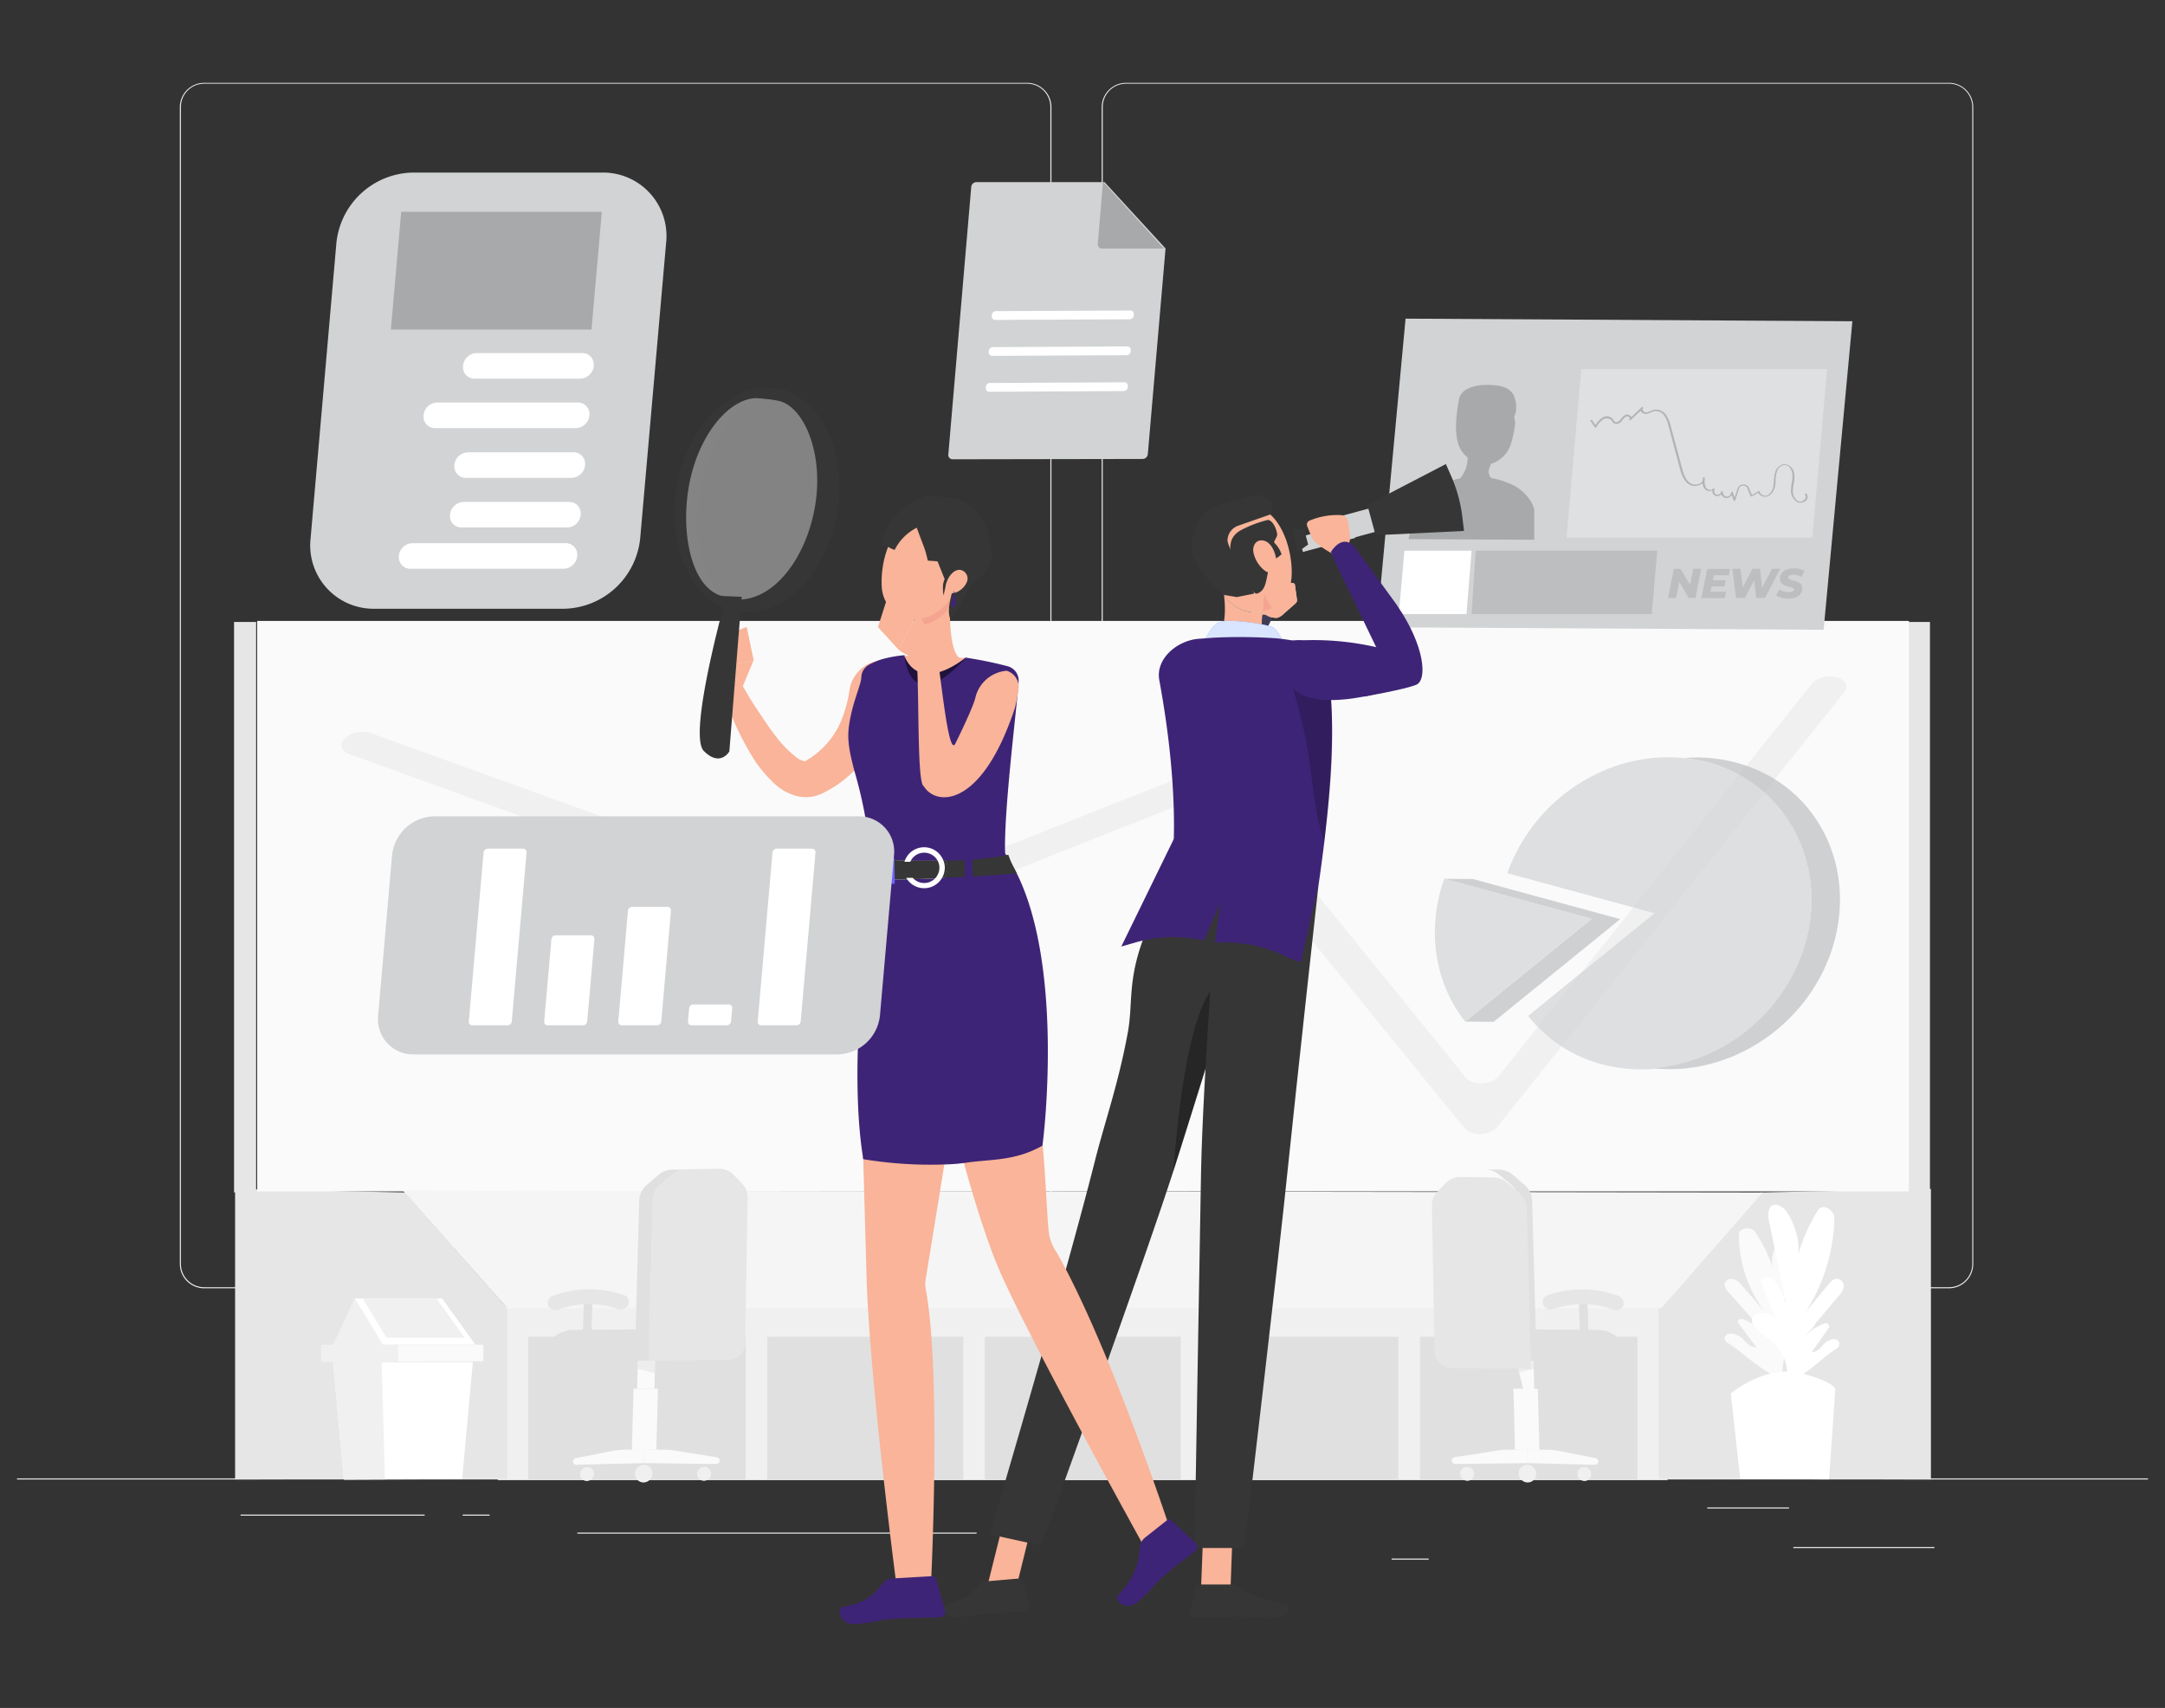 <svg id="bed6fe65-6c21-42ba-9a5e-ba147922be92" data-name="Layer 1" xmlns="http://www.w3.org/2000/svg" width="865.76" height="682.89" viewBox="0 0 865.76 682.89"><rect x="0" y="0" width="865.76" height="682.89" fill="#333333" stroke="none"/><g id="a3767171-d07a-4bd6-9320-15ac4f02058a" data-name="freepik--background-complete--inject-6"><rect x="717.13" y="618.53" width="56.45" height="0.43" fill="#ebebeb"/><rect x="556.5" y="623.17" width="14.81" height="0.43" fill="#ebebeb"/><rect x="682.72" y="602.72" width="32.71" height="0.43" fill="#ebebeb"/><rect x="96.21" y="605.58" width="73.61" height="0.43" fill="#ebebeb"/><rect x="185.01" y="605.58" width="10.79" height="0.43" fill="#ebebeb"/><rect x="230.87" y="612.77" width="159.66" height="0.43" fill="#ebebeb"/><path d="M410.73,515.1H81.64a9.73,9.73,0,0,1-9.72-9.73V42.77a9.74,9.74,0,0,1,9.72-9.65H410.73a9.73,9.73,0,0,1,9.73,9.73h0V505.37A9.73,9.73,0,0,1,410.73,515.1ZM81.64,33.46a9.31,9.31,0,0,0-9.29,9.31v462.6a9.31,9.31,0,0,0,9.29,9.3H410.73a9.32,9.32,0,0,0,9.3-9.3V42.77a9.32,9.32,0,0,0-9.3-9.31Z" fill="#ebebeb"/><path d="M779.39,515.1H450.28a9.75,9.75,0,0,1-9.73-9.73V42.77a9.76,9.76,0,0,1,9.73-9.65H779.39a9.73,9.73,0,0,1,9.69,9.65v462.6A9.73,9.73,0,0,1,779.39,515.1ZM450.28,33.46a9.32,9.32,0,0,0-9.3,9.31v462.6a9.32,9.32,0,0,0,9.3,9.3H779.39a9.32,9.32,0,0,0,9.3-9.3V42.77a9.32,9.32,0,0,0-9.3-9.31Z" fill="#ebebeb"/><rect x="6.8" y="591.11" width="852.16" height="0.43" fill="#ebebeb"/><rect x="199.08" y="522.55" width="467.77" height="69.25" fill="#f0f0f0"/><rect x="93.6" y="248.68" width="8.83" height="228.09" fill="#e6e6e6"/><rect x="762.94" y="248.68" width="8.83" height="228.09" fill="#e6e6e6"/><polygon points="202.87 591.26 202.87 523.09 161.95 476.77 94.01 475.4 94.01 591.55 202.87 591.26" fill="#e6e6e6"/><polygon points="663.3 591.26 663.3 523.09 704.21 476.77 772.16 475.4 772.16 591.55 663.3 591.26" fill="#e6e6e6"/><path d="M691,537c-1.21-.71-1.7-1.91-1-2.89,1.34-1.81,5.11-.57,6.68,1s3,3.63,5.71,3.59l-7.28-9.7c-.72-1,.85-2,2.18-1.44a26.16,26.16,0,0,1,8.32,5.36l-14.28-16.15a5.7,5.7,0,0,1-1.71-3,2.48,2.48,0,0,1,2.44-2.42,5,5,0,0,1,4.09,2.13l9.22,10.62a51.67,51.67,0,0,1-10-30.68c0-2.43,4.83-3.17,6.34-1a54.36,54.36,0,0,1,8,17.3,12.38,12.38,0,0,1,2.87-14.23,4.28,4.28,0,0,1,3-1.25c3.27,0,3.58,2.87,3.08,4.88q-2.91,12-5.84,24a19.4,19.4,0,0,1,4.48-7.84c1.45-1.59,5-.6,4.42,1.24A65.49,65.49,0,0,1,713.5,533c.87-2.46,1.89-5.12,5.3-6.38,2.28-.87,5.32-.49,6.54,1.11,1.84,2.4-2.11,4.91-5,6.82-7,4.57-7.94,10.55-7.44,16.79C705.11,549.13,696.78,540.53,691,537Z" fill="#fafafa"/><path d="M734.27,539.3a2.17,2.17,0,0,0,1.06-2.81c-1-1.91-4.3-.89-5.71.66s-2.79,3.53-5.11,3.41l6.81-9.64c.7-1-.63-2.24-1.85-1.71a22.64,22.64,0,0,0-7.83,5.11l13.86-16.46a6.52,6.52,0,0,0,1.79-3.19,3.08,3.08,0,0,0-2-3.27c-1.71-.49-3,.77-3.92,1.91l-9.26,11.23a72.6,72.6,0,0,0,11.44-37.31c.15-3.51-4.79-6.2-6.53-3.41a71.69,71.69,0,0,0-9.1,22.31c2.45-5.88,1.4-13.82-3.19-21.23a6.78,6.78,0,0,0-3.66-3c-4.06-1.19-4.31,3.31-3.62,6.63,2.59,12.44,5,23.77,7.13,34.09a31,31,0,0,0-5-10.59c-1.71-2.4-5.81-1.7-5,.84a97.43,97.43,0,0,0,9.3,20.89c-.9-2.83-2-6-5.64-7.89-2.54-1.33-5.91-1.24-7.23.6-1.94,2.74,2.66,6.1,5.88,8.52,7.28,5.44,8.17,11.64,7.72,17.77C721.68,550.53,729.19,542.4,734.27,539.3Z" fill="#fff"/><path d="M695.89,591.25l-3.76-34.09s13.8-11.93,28.75-7.94,13,7,13,7l-2.48,35.33Z" fill="#fff"/><polygon points="190.14 537.7 176.79 519.17 141.82 519.17 153.08 537.7 190.14 537.7" fill="#fff"/><polygon points="185.82 534.82 174.56 519.17 145.01 519.17 154.52 534.82 185.82 534.82" fill="#f0f0f0"/><polygon points="141.82 519.17 153.08 537.7 190.14 537.7 190.14 544.17 128.41 544.58 128.41 537.7 133.18 537.7 141.82 519.17" fill="#f0f0f0"/><polygon points="193.29 537.7 159.27 537.7 159.27 544.38 193.29 544.24 193.29 537.7" fill="#fafafa"/><polygon points="189.1 544.63 184.8 591.43 137.51 591.61 133.19 544.63 189.1 544.63" fill="#fff"/><polygon points="152.61 544.24 153.94 591.54 137.51 591.61 133.19 544.63 152.61 544.24" fill="#f0f0f0"/><rect x="102.84" y="248.27" width="660.51" height="228.09" fill="#fafafa"/><path d="M734.87,270.92c-3.6-1.16-8.3-.1-10.23,2.34L599.22,430.33c-2.74,3.4-10.39,3.8-13,.59L488,309.92c-1.81-2.22-6.41-2.88-10.06-1.44L344.82,361.15a11.07,11.07,0,0,1-7.55.2l-188.92-68.2c-3.51-1.28-8.29-.31-10.37,2.08l-.44.49c-1.87,2.16-.89,4.7,2.28,5.85l196.56,71a11.07,11.07,0,0,0,7.55-.2l127.74-50.55c3.65-1.43,8.25-.79,10.06,1.45l104,127.92c2.61,3.21,10.23,2.86,13-.6L737.56,276.68C739.3,274.5,738.12,272,734.87,270.92Z" fill="#f0f0f0"/><polygon points="202.87 523.16 664.33 523.09 704.92 476.77 161.08 476 202.87 523.16" fill="#f5f5f5"/><rect x="211.22" y="534.49" width="86.99" height="57.32" fill="#e0e0e0"/><rect x="306.83" y="534.49" width="78.36" height="57.32" fill="#e0e0e0"/><rect x="393.82" y="534.49" width="78.36" height="57.32" fill="#e0e0e0"/><rect x="480.81" y="534.49" width="78.36" height="57.32" fill="#e0e0e0"/><rect x="567.8" y="534.49" width="86.99" height="57.32" fill="#e0e0e0"/><path d="M630.79,589.37a2.87,2.87,0,0,0,2.84,2.78,2.66,2.66,0,0,0,2.66-2.65v-.13a2.86,2.86,0,0,0-2.83-2.78,2.68,2.68,0,0,0-2.67,2.68Z" fill="#f0f0f0"/><path d="M589.51,589.29a2.72,2.72,0,0,1-2.64,2.78h-.09a2.88,2.88,0,0,1-2.84-2.8,2.69,2.69,0,0,1,2.6-2.78h.12A2.87,2.87,0,0,1,589.51,589.29Z" fill="#f0f0f0"/><path d="M614.32,589.2a3.41,3.41,0,0,1-3.28,3.53h-.13a3.65,3.65,0,0,1-3.61-3.53,3.41,3.41,0,0,1,3.29-3.52h.12a3.64,3.64,0,0,1,3.58,3.53Z" fill="#f0f0f0"/><path d="M610.86,585l-.13-5.37h7.92a26.73,26.73,0,0,1,4.64.46L638.05,583a1.38,1.38,0,0,1,1.11,1.56,1.3,1.3,0,0,1-1.32,1.09Z" fill="#fafafa"/><path d="M610.86,585l-.13-5.37H602.8a24.86,24.86,0,0,0-4.63.43l-16.57,2.61a1.32,1.32,0,0,0-1,1.56v0a1.42,1.42,0,0,0,1.4,1.11Z" fill="#fafafa"/><polygon points="614.94 555.29 605.21 555.22 605.82 579.62 615.62 579.66 614.94 555.29" fill="#fafafa"/><polygon points="613.23 544 606.3 543.97 609.88 558.51 613.54 555.27 613.23 544" fill="#fafafa"/><polygon points="613.32 547.31 606.43 549 606.3 543.97 613.23 544 613.32 547.31" fill="#e0e0e0" opacity="0.5" style="isolation:isolate"/><polygon points="634.79 518.99 631.32 518.95 631.78 533.74 635.27 533.78 634.79 518.99" fill="#e0e0e0"/><path d="M577,543.75h-.9A4.51,4.51,0,0,0,577,543.75Z" fill="#407bff"/><path d="M650,539.79a4.25,4.25,0,0,1-4.06,4.45h-.26L614.51,544h-5.59l-.34-12.53-1.36-51.55a8.62,8.62,0,0,0-3.05-6.27l-4.69-4a9,9,0,0,0-5.49-2.11l5.39.09a8.74,8.74,0,0,1,5.6,2.13l4.71,4a8.75,8.75,0,0,1,3,6.28l1.43,51.51,24.87.2a11.52,11.52,0,0,1,2.19.21,12.32,12.32,0,0,1,8,5.59A4.34,4.34,0,0,1,650,539.79Z" fill="#e0e0e0"/><path d="M612.21,547.26l-1.7-64.07a8.64,8.64,0,0,0-3.06-6.28l-4.68-4a8.88,8.88,0,0,0-5.63-2.13l-12.93-.21a8.32,8.32,0,0,0-6.14,2.51l-3.25,3.41a7.92,7.92,0,0,0-2.22,5.65l1.06,58.31a6.82,6.82,0,0,0,6.7,6.58Z" fill="#e6e6e6"/><path d="M621.35,523.36a36.1,36.1,0,0,1,23.69.23,3.25,3.25,0,0,0,4.1-1.55h0A3.26,3.26,0,0,0,647,518l-.16,0a42.17,42.17,0,0,0-27.64-.27,3,3,0,0,0-2.19,3.69c0,.13.08.25.13.38h0A3.51,3.51,0,0,0,621.35,523.36Z" fill="#e6e6e6"/><path d="M237.5,589.37a2.87,2.87,0,0,1-2.85,2.78A2.66,2.66,0,0,1,232,589.5v-.13a2.9,2.9,0,0,1,2.85-2.78,2.66,2.66,0,0,1,2.66,2.66Z" fill="#f0f0f0"/><path d="M278.79,589.29a2.69,2.69,0,0,0,2.61,2.77h.1a2.87,2.87,0,0,0,2.85-2.8,2.67,2.67,0,0,0-2.57-2.78h-.16a2.85,2.85,0,0,0-2.83,2.8Z" fill="#f0f0f0"/><path d="M253.93,589.2a3.41,3.41,0,0,0,3.29,3.53h.12a3.64,3.64,0,0,0,3.59-3.53,3.39,3.39,0,0,0-3.28-3.52h-.13A3.65,3.65,0,0,0,253.93,589.2Z" fill="#f0f0f0"/><path d="M257.42,585l.16-5.37h-7.91a26.5,26.5,0,0,0-4.62.46L230.29,583a1.38,1.38,0,0,0-1.11,1.56,1.27,1.27,0,0,0,1.31,1.09Z" fill="#fafafa"/><path d="M257.42,585l.16-5.37h7.92a24.67,24.67,0,0,1,4.62.43l16.58,2.61a1.33,1.33,0,0,1,1.05,1.56v0a1.42,1.42,0,0,1-1.4,1.11Z" fill="#fafafa"/><polygon points="253.35 555.29 263.1 555.22 262.47 579.62 252.67 579.66 253.35 555.29" fill="#fafafa"/><polygon points="255.07 544 261.99 543.97 261.7 555.22 254.76 555.27 255.07 544" fill="#fafafa"/><polygon points="254.97 547.31 261.87 549 261.99 543.97 255.07 544 254.97 547.31" fill="#e0e0e0" opacity="0.5" style="isolation:isolate"/><polygon points="233.49 518.99 236.99 518.95 236.51 533.74 233.02 533.78 233.49 518.99" fill="#e0e0e0"/><path d="M291.27,543.75h.9A4.51,4.51,0,0,1,291.27,543.75Z" fill="#407bff"/><path d="M218.29,539.79a4.3,4.3,0,0,0,4.14,4.45h.21l31.15-.22h5.58l.34-12.53,1.38-51.55a8.48,8.48,0,0,1,3.05-6.27l4.68-4a9.09,9.09,0,0,1,5.49-2.11l-5.4.09a8.84,8.84,0,0,0-5.61,2.13l-4.68,4a8.61,8.61,0,0,0-3,6.25l-1.43,51.5-24.86.21a11.92,11.92,0,0,0-10.25,5.79A4.55,4.55,0,0,0,218.29,539.79Z" fill="#e0e0e0"/><path d="M259.38,544l1.71-64.09a8.48,8.48,0,0,1,3.05-6.27l4.67-4a8.93,8.93,0,0,1,5.62-2.13l12.95-.21a8.23,8.23,0,0,1,6.12,2.53l3.28,3.4a8,8,0,0,1,2.19,5.66l-1,58.32a6.82,6.82,0,0,1-6.71,6.57Z" fill="#e6e6e6"/><path d="M247,523.36a36.16,36.16,0,0,0-23.71.23,3.25,3.25,0,0,1-4.09-1.55h0a3.26,3.26,0,0,1,2.16-4.07l.14,0a42.2,42.2,0,0,1,27.65-.27,3,3,0,0,1,2.21,3.62,4,4,0,0,1-.15.45h0A3.52,3.52,0,0,1,247,523.36Z" fill="#e6e6e6"/></g><g id="aac05714-a8b1-4565-8625-5847c7704e9e" data-name="freepik--monitor-screen--inject-6"><g id="a90ab29c-395f-42bd-bbc0-2bb084fb296b" data-name="freepik--PC--inject-6"><polygon points="729.25 251.8 550.55 250.78 562.07 127.4 740.75 128.44 729.25 251.8" fill="#d1d3d4"/></g></g><g opacity="0.2"><path d="M603.31,193.2a32.94,32.94,0,0,0-4.36-1.49,23.52,23.52,0,0,0-2.62-.57,3.85,3.85,0,0,1-1-3.17,13.9,13.9,0,0,1,.87-2.33l-.17-.12a12,12,0,0,0,8-7.53,43.12,43.12,0,0,0,1.87-8.9c0-.44-.4-2-.34-2.42s.53-1.48.58-1.86a12.36,12.36,0,0,0-.88-6.95c-1.57-2.54-4-3.72-9.24-3.94-6.58-.31-11.78,1.7-12.53,5.57-3.73,19.09,2,21.89,3.41,23.51a13,13,0,0,1-3,8.3,22.48,22.48,0,0,0-6.7,2.31c-1.46.79-7.39,3.82-8.28,5.22-3.15,5.11-5.66,16.74-5.66,16.74l50.26.25V203.69a14.08,14.08,0,0,0-1.11-2.8A17.66,17.66,0,0,0,603.31,193.2Z"/></g><polygon points="586.44 245.54 559.38 245.54 561.59 220.17 588.47 220.17 586.44 245.54" fill="#fff"/><polygon points="590.09 220.17 662.73 220.17 660.51 245.54 588.47 245.54 590.09 220.17" opacity="0.1" style="isolation:isolate"/><polygon points="724.75 214.94 626.44 214.94 632.34 147.58 730.64 147.58 724.75 214.94" fill="#fff" opacity="0.3" style="isolation:isolate"/><g opacity="0.2"><path d="M719.75,201a2.65,2.65,0,0,1-.92-.19,5.27,5.27,0,0,1-2.62-5.32,21.89,21.89,0,0,1,.29-2.42,13.91,13.91,0,0,0,.27-3.41c-.14-1.79-1.35-3.73-3.07-3.76a3.59,3.59,0,0,0-3.17,2.78,12.48,12.48,0,0,0-.48,3.22,7.68,7.68,0,0,1-.13,1.7,6.1,6.1,0,0,1-2.4,4.55,3.45,3.45,0,0,1-3.11.14,2.48,2.48,0,0,1-1.27-1.3l-2.54,1.52a.37.37,0,0,1-.29,0,.31.31,0,0,1-.24-.19,26.39,26.39,0,0,1-1.26-3,1.72,1.72,0,0,0-1.71-1.16h0a1.71,1.71,0,0,0-1.7,1.23L693.91,200a.35.35,0,0,1-.34.25h0a.37.37,0,0,1-.35-.25l-.72-2.05a2.26,2.26,0,0,1-.44.53,2.45,2.45,0,0,1-1.71.63,2.34,2.34,0,0,1-1.7-.85,2.65,2.65,0,0,1-.38-.6,3.17,3.17,0,0,1-.49.4,2.12,2.12,0,0,1-1.7.23A2.15,2.15,0,0,1,684.8,197a.59.59,0,0,0-.32-.78.6.6,0,0,0-.71.18,3,3,0,0,1-2.35-1.28,4.75,4.75,0,0,1-.65-2,3.89,3.89,0,0,1-.71.56,4.59,4.59,0,0,1-4.64,0c-2.18-1.4-3-4.07-3.75-6.68l-4.33-16.31a13,13,0,0,0-1.78-4.46,4.28,4.28,0,0,0-3.91-1.88,6.85,6.85,0,0,0-1.43.53,6.11,6.11,0,0,1-2,.6,2.27,2.27,0,0,1-2.11-1.13v-.17l-4,3.77a.39.39,0,0,1-.5,0,.42.42,0,0,1,0-.5.39.39,0,0,0,0-.53,1.16,1.16,0,0,0-1.21-.4,3.59,3.59,0,0,0-1.49,1.32c-.18.21-.33.41-.5.6a2.41,2.41,0,0,1-3.12.75,2.61,2.61,0,0,1-.61-.75,3.75,3.75,0,0,0-.24-.36,2.65,2.65,0,0,0-3.41-.32,8.56,8.56,0,0,0-2.66,3.07.33.33,0,0,1-.29.17.42.42,0,0,1-.32-.16l-1.6-2.26a.38.38,0,1,1,.5-.56.38.38,0,0,1,.09.13l1.3,1.81a8.11,8.11,0,0,1,2.61-2.85,3.11,3.11,0,0,1,4.37.55,2,2,0,0,1,.26.39,2.14,2.14,0,0,0,.43.56c.63.48,1.62-.08,2.13-.66.15-.17.3-.36.46-.57a4.29,4.29,0,0,1,1.84-1.56,1.9,1.9,0,0,1,2,.66,1.75,1.75,0,0,1,.18.29l4.16-3.94a.36.36,0,0,1,.51,0h0a.37.37,0,0,1,0,.52.55.55,0,0,0-.1.66,1.72,1.72,0,0,0,1.43.89,5.12,5.12,0,0,0,1.71-.55,7.07,7.07,0,0,1,1.6-.56,4.91,4.91,0,0,1,4.64,2.16,13.62,13.62,0,0,1,1.9,4.71L672.59,187c.69,2.57,1.47,5,3.41,6.23a3.83,3.83,0,0,0,3.87,0,2.34,2.34,0,0,0,1.09-1.34v-.75a.38.38,0,0,1,.36-.34h0a.38.38,0,0,1,.37.34,2.43,2.43,0,0,1,0,.85,5,5,0,0,0,.55,3,2.18,2.18,0,0,0,1.7.93h0a1.17,1.17,0,0,0,1-.49.38.38,0,0,1,.5-.1.36.36,0,0,1,.14.48h0a1.46,1.46,0,0,0,0,1.16,1.4,1.4,0,0,0,2.66-.31.38.38,0,0,1,.41-.3.35.35,0,0,1,.31.4h0a1.72,1.72,0,0,0,1.53,1.8,1.71,1.71,0,0,0,1.76-1.58.37.37,0,0,1,.31-.36.36.36,0,0,1,.4.24l.72,2.06,1.14-3.53a2.52,2.52,0,0,1,2.39-1.7h0a2.42,2.42,0,0,1,2.33,1.7c.33.87.68,1.71,1.08,2.58l2.6-1.57a.36.36,0,0,1,.35,0,.35.35,0,0,1,.2.29,1.67,1.67,0,0,0,1,1.22,2.52,2.52,0,0,0,2.4-.08,5.37,5.37,0,0,0,2.06-4c0-.53.1-1.06.14-1.59a14.06,14.06,0,0,1,.51-3.41,4.38,4.38,0,0,1,3.9-3.29,4.51,4.51,0,0,1,3.77,4.47,14.23,14.23,0,0,1-.28,3.51,18.6,18.6,0,0,0-.28,2.35,4.57,4.57,0,0,0,2.16,4.6,2.31,2.31,0,0,0,2.52-.83,1.36,1.36,0,0,0,.19-1.71.37.37,0,0,1,0-.52.37.37,0,0,1,.53,0,.64.64,0,0,1,.1.13,2,2,0,0,1-.21,2.54A3.28,3.28,0,0,1,719.75,201Z"/></g><g opacity="0.1"><path d="M680.3,227.41,678,239.07h-2.71l-3.76-6.36-1.28,6.39H667l2.31-11.66H672l3.85,6.38,1.26-6.38Z"/><path d="M685.38,230l-.4,2h5.12l-.48,2.46h-5.2l-.41,2.13h6.22l-.52,2.55h-9.34l2.33-11.66h9.12l-.53,2.56Z"/><path d="M711.93,227.41l-6.1,11.66H702.3l-.85-7-3.72,7h-3.54l-1.43-11.66H696l.89,7.45,3.93-7.45h3l.82,7.55,4-7.55Z"/><path d="M710.26,238.08l1.31-2.45a7.37,7.37,0,0,0,3.87,1.14c1.26,0,2-.39,2-1,0-1.56-5.65-.71-5.65-4.36,0-2.52,2.14-4.17,5.59-4.17a8.26,8.26,0,0,1,4.21,1l-1.21,2.46a5.83,5.83,0,0,0-3.19-.89c-1.36,0-2.1.49-2.1,1.12,0,1.61,5.66.69,5.66,4.28,0,2.51-2.2,4.14-5.61,4.14A9.14,9.14,0,0,1,710.26,238.08Z"/></g><path d="M466.09,99.35,459,181.58a2.13,2.13,0,0,1-2.08,1.93l-76,.13a1.72,1.72,0,0,1-1.7-1.91l9.17-107a2.13,2.13,0,0,1,2.08-1.92h51.23Z" fill="#d1d3d4"/><path d="M452,124.15l-53.68.25a1.72,1.72,0,0,0-1.71,1.52v.49a1.38,1.38,0,0,0,1.22,1.5H398l53.69-.25a1.7,1.7,0,0,0,1.7-1.52v-.49a1.37,1.37,0,0,0-1.22-1.5A1.08,1.08,0,0,0,452,124.15Z" fill="#fff"/><path d="M450.81,138.51l-53.72.28a1.69,1.69,0,0,0-1.7,1.51v.5a1.34,1.34,0,0,0,1.18,1.49h.2l53.68-.26a1.7,1.7,0,0,0,1.71-1.52V140a1.38,1.38,0,0,0-1.2-1.51Z" fill="#fff"/><path d="M449.62,152.86l-53.69.26a1.69,1.69,0,0,0-1.7,1.52v.49a1.36,1.36,0,0,0,1.2,1.51h.18l53.68-.28a1.7,1.7,0,0,0,1.71-1.51v-.5a1.37,1.37,0,0,0-1.22-1.49Z" fill="#fff"/><path d="M441.07,72.69,439,97.51a1.69,1.69,0,0,0,1.48,1.89l.22,0h24.73Z" opacity="0.2"/><path d="M225.55,243.4h-75.7a25.34,25.34,0,0,1-25.8-24.88,24.86,24.86,0,0,1,.15-3.23L134.52,97.13A31.31,31.31,0,0,1,165.1,69h75.71a25.34,25.34,0,0,1,25.71,25,23.65,23.65,0,0,1-.15,3.15L256,215.29A31.29,31.29,0,0,1,225.55,243.4Z" fill="#d1d3d4"/><path d="M225.31,227.41H164.13a4.55,4.55,0,0,1-4.64-4.46,4.63,4.63,0,0,1,0-.65h0a5.62,5.62,0,0,1,5.48-5.12H226.2a4.57,4.57,0,0,1,4.64,4.47,4.73,4.73,0,0,1,0,.65h0A5.62,5.62,0,0,1,225.31,227.41Z" fill="#fff"/><path d="M232,151.4H189.8a4.54,4.54,0,0,1-4.64-4.43,3.83,3.83,0,0,1,0-.68h0a5.62,5.62,0,0,1,5.49-5.12h42.17a4.55,4.55,0,0,1,4.63,4.47,4.79,4.79,0,0,1,0,.65h0A5.63,5.63,0,0,1,232,151.4Z" fill="#fff"/><path d="M230.22,171.17H174a4.54,4.54,0,0,1-4.64-4.43,5.07,5.07,0,0,1,0-.68h0a5.61,5.61,0,0,1,5.47-5.12h56.24a4.56,4.56,0,0,1,4.64,4.47,4.82,4.82,0,0,1,0,.65h0A5.61,5.61,0,0,1,230.22,171.17Z" fill="#fff"/><path d="M228.48,191.07H186.32a4.55,4.55,0,0,1-4.64-4.46,4.73,4.73,0,0,1,0-.65h0a5.6,5.6,0,0,1,5.48-5.11h42.17a4.55,4.55,0,0,1,4.64,4.46,4.63,4.63,0,0,1,0,.65h0A5.6,5.6,0,0,1,228.48,191.07Z" fill="#fff"/><path d="M226.75,210.91H184.58a4.55,4.55,0,0,1-4.64-4.46,4.73,4.73,0,0,1,0-.65h0a5.62,5.62,0,0,1,5.49-5.11h42.16a4.53,4.53,0,0,1,4.64,4.42,5.32,5.32,0,0,1,0,.69h0A5.6,5.6,0,0,1,226.75,210.91Z" fill="#fff"/><polygon points="236.54 131.76 156.31 131.76 160.43 84.69 240.67 84.69 236.54 131.76" opacity="0.2"/><rect x="517.7" y="210.06" width="21.59" height="6.08" transform="matrix(0.97, -0.26, 0.26, 0.97, -37.34, 145.63)" fill="#d1d3d4"/><polygon points="521.56 211.83 516.55 211.39 519.05 220.68 523.11 217.71 521.56 211.83" fill="#363636"/><rect x="530.46" y="203.69" width="32.33" height="9.68" transform="translate(-35.51 150.21) rotate(-15.16)" fill="#d1d3d4"/><path d="M585.45,212.28,550.09,214l-3.31-12.13,31.41-16.33,2.2,5a58,58,0,0,1,4.36,16Z" fill="#363636"/><path d="M475.49,293.56c0-11.29,5.64-17.05,10.06-24.27l15.95-26c.76-1.25-4.11,6.68-1.4,1.94,1.52-2.64,6.68-2.67,8.76,1.71-5.57,10.22-6.58,18.74-9.88,29.92a158.37,158.37,0,0,1-5.8,15.34C482.92,311.28,475.49,298.46,475.49,293.56Z" fill="#3f3d56"/><path d="M499.35,247c1.43-2.93,4.64-8.9,6-11.84a3.2,3.2,0,0,1,.94-1.3,3.44,3.44,0,0,1,1.17-.39,21,21,0,0,1,9.6-.31,1,1,0,0,1,.61.32,1.05,1.05,0,0,1,.19.58c.24,1.71.48,3.55.73,5.32a2.28,2.28,0,0,1,0,1.16,2.48,2.48,0,0,1-.75.92l-4.55,4a5.89,5.89,0,0,1-2.59,1.58,7.77,7.77,0,0,1-4.5-1.21C504.46,245.15,499.35,247,499.35,247Z" fill="#d1d3d4"/><path d="M499.35,247c1.43-2.93,4.64-8.9,6-11.84a3.2,3.2,0,0,1,.94-1.3,3.44,3.44,0,0,1,1.17-.39,21,21,0,0,1,9.6-.31,1,1,0,0,1,.61.32,1.05,1.05,0,0,1,.19.58c.24,1.71.48,3.55.73,5.32a2.28,2.28,0,0,1,0,1.16,2.48,2.48,0,0,1-.75.92l-4.55,4a5.89,5.89,0,0,1-2.59,1.58,7.77,7.77,0,0,1-4.5-1.21C504.46,245.15,499.35,247,499.35,247Z" fill="#f9b499"/><path d="M502.5,265.76c-15.05-.16-17.18-8.39-17.18-8.39,4.57-4.28,5-12.3,4.15-19.48a16.74,16.74,0,0,0,4.39,4.37,13.72,13.72,0,0,0,11,2.19.31.31,0,0,0,.19,0,1.57,1.57,0,0,0-.09.43c-1,5.73-.36,11.93,5.62,13.8C510.56,258.63,519.09,265.93,502.5,265.76Z" fill="#f9b499"/><path d="M505.49,242.29a16.88,16.88,0,0,0-.46,2.11.31.31,0,0,1-.19,0,13.73,13.73,0,0,1-11-2.2,16.55,16.55,0,0,1-4.39-4.36c-.19-1.82-.48-3.61-.79-5.23l16.19,9.29Z" fill="#d1d3d4"/><path d="M480.72,258.67s2.52-7.3,6.15-9.55,19.35.5,21.8,1.52,4.83,6.82,4.83,6.82Z" fill="#407bff"/><path d="M480.72,258.67s2.52-7.3,6.15-9.55,19.35.5,21.8,1.52,4.83,6.82,4.83,6.82Z" fill="#fff" opacity="0.8" style="isolation:isolate"/><path d="M518.44,256.38c-2.44-.46-5.11-.88-7.93-1.16a216,216,0,0,0-25.19-.25l-5.54.41c-8.79.46-17.77,7.89-16.19,16.55,8.75,47.63,5.42,74.07,4.37,81.8l59.24.58c7.14-48.62,6-73.28,3.82-85.21A15.72,15.72,0,0,0,518.44,256.38Z" fill="#3e2477"/><path d="M529.5,337.07l-2.23,17.16c4.58-35.14,6.41-49.8,5-74.31L517,275.05C526.47,307.12,523,315,529.5,337.07Z" opacity="0.2" style="isolation:isolate"/><path d="M516.51,230.24a15.23,15.23,0,0,1-7.67,12.65h-.08a13.26,13.26,0,0,1-3.73,1.5.6.6,0,0,1-.19,0,13.73,13.73,0,0,1-11-2.2,16.74,16.74,0,0,1-4.39-4.37c-2.87-4.1-4-9.54-5.94-17.16a15,15,0,0,1,17.52-18.56C512.41,204.37,517,220.08,516.51,230.24Z" fill="#f9b499"/><path d="M508.76,242.9a13,13,0,0,1-3.73,1.5l.54-6.68S508,242.9,508.76,242.9Z" fill="#f4a490" style="isolation:isolate"/><path d="M509.92,223.49c-3.94,1.81-2.29,10.52-5.85,13.11a4.4,4.4,0,0,1-1.46.75c-1.71.39-9.07-9.68-9.68-12.14-1.59-6.41-1.57-10.48,3.27-13.21a47,47,0,0,1,10.73-4.1c1.71,0,3.41,2.88,3.79,5.69.13,1.28-1.71,2.93-1,3.56a11,11,0,0,1,2.75,4.48A15.33,15.33,0,0,1,509.92,223.49Z" fill="#363636"/><path d="M501.58,237.33l-7,1.4-5.11-.84s-12.27-10.68-12.78-17.52,2.28-15.34,9.78-18.12a110.15,110.15,0,0,1,16.94-4.51s4.84,1.28,5.34,3.87a5.1,5.1,0,0,1-.79,4.1l-12.71,4.44a6.32,6.32,0,0,0-4.38,6h0C491,219.4,501.58,237.33,501.58,237.33Z" fill="#363636"/><path d="M505.69,216.25c3.15,1,4.7,5.69,4.77,8.66.09,3.27-2.13,5.3-4.94,3.05a12.53,12.53,0,0,1-4.23-6.82C500.58,218,502.55,215.26,505.69,216.25Z" fill="#f9b499"/><polygon points="481.35 607.69 493.08 607.71 492.09 634.79 480.3 634.78 481.35 607.69" fill="#f9b499"/><path d="M494.85,634.35c8,4.93,10.48,5.11,19.75,7.18,2,.46.74,5.35-4.1,5.35-8,0-8.87-.4-15.72-.41-5.86,0-12.58.25-17.25.32a1.48,1.48,0,0,1-.42,0,1.7,1.7,0,0,1-1.26-2l2.26-10.47a1,1,0,0,1,1-.8H492A5.35,5.35,0,0,1,494.85,634.35Z" fill="#363636"/><polygon points="401.49 607.52 412.92 608.36 406.18 635.66 394.67 634.83 401.49 607.52" fill="#f9b499"/><path d="M392,633.31c-3.15,3.66-4.82,5.54-13.89,8.37-2,.61-.31,5.38,4.53,5,8-.7,3.6-.68,10.42-1.28,5.84-.51,12.56-.82,17.21-1.14a1.45,1.45,0,0,0,.46-.09,1.7,1.7,0,0,0,1.15-2.12v0l-3.14-10.23a1,1,0,0,0-1-.7l-12.84,1.11A4,4,0,0,0,392,633.31Z" fill="#363636"/><path d="M468,353.63a120.87,120.87,0,0,0-10.84,21.82c-6.29,17-4.06,25.87-6.16,37.37-3.69,20.23-9.22,35.79-13.1,51.13-12.1,48.05-42.13,149.51-42.13,149.51L416.38,618S459.16,500.14,470,465.76C479.84,434.83,505,353.53,505,353.53Z" fill="#363636"/><path d="M493.37,391c-7.93,25.57-18,57.8-23.32,74.74-.25.82-.54,1.7-.82,2.57,2.12-28.29,7.67-75.72,21.89-77.46A5.19,5.19,0,0,1,493.37,391Z" opacity="0.3" style="isolation:isolate"/><path d="M487,353.53s-6,78-6.71,114.82c-.65,34.34-2.58,150.58-2.58,150.58h19.93s14-118.3,17.5-153.19c3.41-33,12.07-111.55,12.07-111.55Z" fill="#363636"/><path d="M469.39,335.46l-21,43,5.55-1.6a55,55,0,0,1,27.43-.82h0l6.52-14.88-2,15.67h2.87a54.94,54.94,0,0,1,23.86,4.85,57.16,57.16,0,0,0,7.51,3.12c0-.47,7-30.47,7-30.47S517.86,304.87,469.39,335.46Z" fill="#3e2477"/><path d="M532.67,221.29s-7.06-3.68-8.27-6.73l-1.7-4.28a1.7,1.7,0,0,1,.95-2.11,28.66,28.66,0,0,1,12.8-2.2,3,3,0,0,1,2.44,1.82s1.81,8.53.39,9.46Z" fill="#f9b499"/><path d="M542.15,219.28l15.15,20.83c.49.66,1,1.34,1.41,2,11,16,12.22,29.81,7.59,31.7s-20.93,4.72-20.93,4.72L547.46,262l4.09-.68-17.77-36.9-1.54-3.77S537,212.51,542.15,219.28Z" fill="#3e2477"/><path d="M521.28,256a112.84,112.84,0,0,1,34,4l1.92,15.48s-30.28,10.23-40.24-.44C509.34,266.88,506.88,254.94,521.28,256Z" fill="#3e2477"/><path d="M356.38,263.2c0,.94.11,1.48.15,2.18v1.95c0,1.26,0,2.54-.09,3.78-.13,2.52-.41,5.11-.78,7.55a62.74,62.74,0,0,1-4.28,14.76,45.82,45.82,0,0,1-21.29,23.16,17,17,0,0,1-5.26,1.93,15.09,15.09,0,0,1-6.24-.23A21.18,21.18,0,0,1,310,313.6a51.28,51.28,0,0,1-9.68-11.93,121.12,121.12,0,0,1-11.44-25.57l7.41-3.08c2.12,3.71,4.35,7.57,6.82,11.2s4.77,7.22,7.38,10.49a42.46,42.46,0,0,0,8.11,8.18,7.13,7.13,0,0,0,3.21,1.49c.29,0,.3,0,.42-.09s-.17,0,.91-.66a33,33,0,0,0,13.63-16.45,51.39,51.39,0,0,0,2.92-11.11h0a14.05,14.05,0,0,1,11.52-11.93Z" fill="#f9b499"/><path d="M290,279.17c-5.12-4.09-5.12-11.93-5.12-11.93l16.45-3.17L296,276.82Z" fill="#f9b499"/><polygon points="301.41 264.1 284.96 267.26 286.81 255.26 298.6 250.67 301.41 264.1" fill="#f9b499"/><path d="M289.17,242.75a23.84,23.84,0,0,0,5.54,1.7c.48,0,.94.16,1.42.19,17.14,2.06,34.19-15,38.55-39,4.43-24.56-6.2-47.13-23.86-50.3s-35.5,14.18-40,38.76C266.93,216.09,274.94,236.38,289.17,242.75Zm-9.15-47c3.68-20.25,14.44-35.57,24.88-36.32a9.92,9.92,0,0,1,2.31,0h0a36.81,36.81,0,0,1,4.56.65c9.26,1.87,18,21.06,14,43.08-3.65,20.81-16.58,36.49-29.21,36.54a12.87,12.87,0,0,1-2.56-.18h-.77l-.37-.09a10.75,10.75,0,0,1-2.46-.87c-9.4-4.65-14-22.65-10.36-42.76Z" fill="#363636"/><path d="M288.88,238.35a.67.67,0,0,1,0-.2l6.65,1.55c13.72,0,26.42-15.78,30.24-36.39,4.05-22-4.47-41.11-14.56-43.08a41.4,41.4,0,0,0-5-.7h0a36.77,36.77,0,0,0-4.19-.33c-11.35.63-23.49,16-26.74,36.36C272.25,214.44,276.9,235.28,288.88,238.35Z" fill="#fafafa" opacity="0.4" style="isolation:isolate"/><path d="M281.44,300.25c6.58,6.62,10.22.19,10.22.19l.53-6.66,2.39-30,.73-9.27.15-1.7.63-8,.4-5,.1-1.19-6.21-.27a.67.67,0,0,0,0,.2c-.15.51-.58,2.06-1.19,4.33-.15.65-.36,1.35-.54,2.13-1.15,4.33-2.66,10.4-4.13,17C281,277.81,277.79,296.59,281.44,300.25Z" fill="#363636"/><path d="M344.79,448.8s1.36,47.88,1.7,60.42c1,40.48,11.85,123.44,11.85,123.44l14-.39s4.13-83.41-2.16-116.95a11.05,11.05,0,0,1,0-3.89l9.73-59.9Z" fill="#f9b499"/><path d="M380.7,446.88s9.08,37.49,18.4,59.73c11.28,26.86,59.65,114,59.65,114l9.31-8.74s-24.25-73.73-45.52-111.14a19.08,19.08,0,0,1-3-7c-1.5-11.67-1.57-45.84-6.82-57.7Z" fill="#f9b499"/><path d="M407.32,272.71v.56h0c-.16,1.71-.38,3.94-.62,6.38a.29.29,0,0,1,0,.13c-1.7,16.66-5.11,46.21-4.79,60.56a2.08,2.08,0,0,1,0,.61,4.46,4.46,0,0,1-.22,1.2,6,6,0,0,1-4.74,4.1A142.19,142.19,0,0,1,380.34,348H379a7.49,7.49,0,0,0,.1-1.34,6.13,6.13,0,0,0-.67-2.66H365.34c-7.72-.14-14.15-.45-16.94-.6a4,4,0,0,1,0,.49,3.94,3.94,0,0,1-.14-.49,3.08,3.08,0,0,1-.08-.53,178,178,0,0,0-6.56-34.78c-1.71-6.68-2.95-11.93-2.13-17.81,1.34-9.63,4.85-16.28,4.95-19.5a5.92,5.92,0,0,1,3.28-5.11,31.55,31.55,0,0,1,4.67-2h0a49.5,49.5,0,0,1,9.29-1.7h0v.08l.69,2.68.12.15h0l3.41,4.47,1,.22,4.33.92,4.68-.87.79-.14,6.51-4.19h0l2.4-1.94.29-.31.15-.12h0a161.14,161.14,0,0,1,16.71,3.41A5.94,5.94,0,0,1,407.32,272.71Z" fill="#3e2477"/><path d="M383.25,262.69c-4.45-4.41-3.3-24.83-3.3-24.83l-12.38,8.95s-.39,12.61-3.41,15.13c-.68.6-1.7.14-2.59.22l.86,3.19,2.47,3.9,3.3,2.22,4.78-.14,4.26-1.35,4.8-3.56L386,263C385.16,263,383.9,263.32,383.25,262.69Z" fill="#f9b499"/><path d="M366.79,250.32c8.28-1.18,11.93-5.61,13.63-9.07l-.46-3.41-12.37,8.95Z" fill="#f4a490" style="isolation:isolate"/><path d="M357.06,631.11l15.92-.92a1.28,1.28,0,0,1,1.31.92l3.61,12.78a2.12,2.12,0,0,1-1.42,2.64h0a2.14,2.14,0,0,1-.44.08c-5.74.24-10.86.21-18,.63-8.43.5-6.24,1.38-16.14,2.1-6,.42-7.45-6.31-4.92-6.82,11.48-2.13,12.49-5.69,16.72-10.11A5.15,5.15,0,0,1,357.06,631.11Z" fill="#3e2477"/><path d="M457.83,614.82l8.87-7a1.29,1.29,0,0,1,1.6,0l9.58,8.9a2.12,2.12,0,0,1,.42,3,2,2,0,0,1-.3.34c-4.44,3.65-5.92,4.33-11.36,9-6.42,5.47-4.14,4.86-11.6,11.4-4.5,3.94-9.75-.53-8-2.42,7.89-8.64,8.22-14,8.93-20A5.13,5.13,0,0,1,457.83,614.82Z" fill="#3e2477"/><path d="M404.33,345c-.61-1.06-1.24-2.06-1.92-3.05a7.54,7.54,0,0,0-.68-1c-.24-.36-.48-.72-.74-1l-53.32-2.85s.25,2.47.47,6.46c2.8.16,9.22.46,16.94.6h13.13a6.29,6.29,0,0,1,.66,2.66,6.67,6.67,0,0,1-.1,1.34,6.55,6.55,0,0,1-1.35,2.94c-3.27.17-6.59.29-9.8.39h-1.7a149.62,149.62,0,0,1-17.59-.28,141.54,141.54,0,0,1-1.28,22.26c-4.17,28.52-5.86,64.65-2,88.92v.24a4.27,4.27,0,0,0,.17.85,165.69,165.69,0,0,0,32.39,2.11,74.66,74.66,0,0,0,9.44-.8c9.29-1.33,18.9-.56,29.79-6.71C417,458,426.58,382.84,404.33,345Z" fill="#3e2477"/><path d="M378.94,346.8a6.67,6.67,0,0,1-.1,1.34,6.55,6.55,0,0,1-1.35,2.94c-3.27.17-6.59.29-9.8.39H366a149.59,149.59,0,0,1-17.59-.28c0-2.69-.12-5.11-.24-7.19a4,4,0,0,0,0-.49c2.8.15,9.22.46,16.94.6h13.12A6.17,6.17,0,0,1,378.94,346.8Z" fill="#363636"/><path d="M406.6,349.2s-13.53,1.13-27.49,1.71l-1.62.08a6.56,6.56,0,0,0,1.35-2.93,6.82,6.82,0,0,0,.1-1.35,6.33,6.33,0,0,0-.66-2.66h1.39a132.2,132.2,0,0,0,21.84-1.92,4.05,4.05,0,0,0,.9-.21l.8-.18h0A39.56,39.56,0,0,0,406,348Z" fill="#363636"/><path d="M361.52,261.84s4.52,16.21,24.56,1.24C386.08,263.08,365.41,288,361.52,261.84Z" fill="#3e2477"/><path d="M361.52,261.84s4.52,16.21,24.56,1.24C386.08,263.08,365.41,288,361.52,261.84Z" opacity="0.5" style="isolation:isolate"/><path d="M368.27,271.47a2.57,2.57,0,1,1,.73,5.09,2.24,2.24,0,0,1-.58,0Z" fill="#fff"/><path d="M384.77,224.65c-2.37,10.57-3.15,15.07-9.41,19.67-9.42,6.93-21.88,1.7-22.73-9.34-.74-10,3.25-25.57,14.38-28.11a14.78,14.78,0,0,1,17.76,17.78Z" fill="#f9b499"/><path d="M391.21,231.23c-5.54,3.78-6.07,11.69-11.33,15.83-1.3-3.63.76-9.47,1.7-13.77a2,2,0,0,0,0-1.41c-.42-.7-1.6-.53-2.13.12a4,4,0,0,0-.56,2.38c-.17-.41-.32-.82-.48-1.21-.37,1.71-.71,3.26-1.09,4.88a18.68,18.68,0,0,1-.24-3.81,7.52,7.52,0,0,1,.68-2.67c-14.84-37.14-13.05-34.22,3-32.38,6.65.76,12.22,6.25,14.11,12.69S398.8,226.1,391.21,231.23Z" fill="#363636"/><path d="M386.35,233.31a7.84,7.84,0,0,1-4.6,3.75c-2.61.75-3.95-1.59-3.25-4.09.66-2.25,2.79-5.34,5.43-5.12a3.51,3.51,0,0,1,2.95,4,3.38,3.38,0,0,1-.53,1.39Z" fill="#f9b499"/><polygon points="381.58 236.09 380.42 241.79 381.14 243.28 382.38 241.73 381.58 236.09" fill="#3e2477"/><path d="M407.32,275.63a72.27,72.27,0,0,1-1.47,7.43c-13.22,40.12-31.58,39.4-36.44,31.27-3.12-1.16-1.41-46.75-3.41-55.9l7.66-2.4c1.7,3.88,5.2,47.85,8.37,41.27,1.7-3.4,7.09-14.55,8-18.28h0a14,14,0,0,1,12.55-10.83A6.84,6.84,0,0,1,407.32,275.63Z" fill="#f9b499"/><path d="M371.7,263.29c-6.39,1.41-12.44-3.58-12.44-3.58l7.85-14.8L373.73,257Z" fill="#f9b499"/><polygon points="367.15 244.91 359.29 259.71 351.09 250.73 354.94 238.68 367.15 244.91" fill="#f9b499"/><path d="M370,198.81a24,24,0,0,0-17.69,19.33c2.25-.43,3.25,1.16,5.47,1.7A19.91,19.91,0,0,1,366.6,211c1,2.74,2.06,5.5,3.09,8.27.56,1.5,1.34,4.91,1.34,4.91a51,51,0,0,1,6.53.66s2.85-11,.15-18.39c-1.14-3.13-2.54-6.46-5.4-8.16Z" fill="#363636"/><rect x="385.8" y="342.37" width="3.08" height="10.36" transform="translate(-7.08 8.05) rotate(-1.18)" fill="#3e2477"/><rect x="354.65" y="343.03" width="3.08" height="10.36" transform="translate(-7.1 7.41) rotate(-1.18)" fill="#6c63ff"/><path d="M377.22,344a8.23,8.23,0,0,0-15.34,0l-.22.58H364l.12-.24a6.06,6.06,0,0,1,5.32-3.41,6.13,6.13,0,0,1,5.62,3.41,6,6,0,0,1,.6,2.49,6.63,6.63,0,0,1-.11,1.26,6.41,6.41,0,0,1-1.27,2.73,6.09,6.09,0,0,1-8.57.86,8.08,8.08,0,0,1-.6-.57L365,351h-2.64l.46.64a8.23,8.23,0,0,0,11.46,2,8,8,0,0,0,2.32-2.47,7.53,7.53,0,0,0,1.11-3.07,6,6,0,0,0,.1-1.4A7.65,7.65,0,0,0,377.22,344Z" fill="#fff"/><g opacity="0.7"><path d="M720.63,381.15a70,70,0,0,1-59.12,46.19,61.37,61.37,0,0,1-21.12-1.89,55.47,55.47,0,0,1-29.3-19.26l50.6-41.06-58.91-16c10.63-30.08,40.9-49.17,70.62-46h0a60.87,60.87,0,0,1,9.55,1.7C715.55,313.56,732.39,347.75,720.63,381.15Z" fill="#d1d3d4"/><path d="M732.05,381.15c-10.6,30-40.91,49.1-70.54,46a70,70,0,0,0,59.12-46c11.76-33.32-5.11-67.51-37.62-76.35a61.73,61.73,0,0,0-9.54-1.71,60.24,60.24,0,0,1,21,1.9C727,313.68,743.77,347.83,732.05,381.15Z" fill="#bcbec0"/></g><g opacity="0.7"><polygon points="647.91 367.5 597.29 408.56 585.87 408.46 636.47 367.4 577.55 351.38 588.97 351.46 647.91 367.5" fill="#bcbec0"/><path d="M636.4,367.4l-50.53,41c-11.93-15.08-15.66-36.25-8.32-57.08Z" fill="#d1d3d4"/></g><path d="M334.88,421.58H165.46a14.08,14.08,0,0,1-14.33-13.82,15,15,0,0,1,.08-1.77l5.57-64a17.35,17.35,0,0,1,17.05-15.6H343.27a14.06,14.06,0,0,1,14.31,13.81,13.48,13.48,0,0,1-.08,1.79l-5.61,64A17.35,17.35,0,0,1,334.88,421.58Z" fill="#d1d3d4"/><path d="M203,409.94H188.84a1.34,1.34,0,0,1-1.37-1.32,1.21,1.21,0,0,1,0-.19l5.91-67.6a1.7,1.7,0,0,1,1.71-1.51h14.09a1.36,1.36,0,0,1,1.39,1.33,1.09,1.09,0,0,1,0,.18l-5.91,67.6A1.7,1.7,0,0,1,203,409.94Z" fill="#fff"/><path d="M318.49,409.94h-14.1a1.36,1.36,0,0,1-1.39-1.33c0-.06,0-.12,0-.18l5.92-67.6a1.69,1.69,0,0,1,1.7-1.51h14.11a1.36,1.36,0,0,1,1.38,1.35c0,.05,0,.11,0,.16l-5.92,67.6A1.69,1.69,0,0,1,318.49,409.94Z" fill="#fff"/><path d="M262.72,409.94H248.63a1.36,1.36,0,0,1-1.39-1.33,1.09,1.09,0,0,1,0-.18l3.88-44.32a1.71,1.71,0,0,1,1.71-1.51h14.09a1.35,1.35,0,0,1,1.39,1.33,1.09,1.09,0,0,1,0,.18l-3.88,44.32A1.7,1.7,0,0,1,262.72,409.94Z" fill="#fff"/><path d="M233.09,409.94H219a1.36,1.36,0,0,1-1.39-1.33,1.09,1.09,0,0,1,0-.18l2.9-32.95a1.7,1.7,0,0,1,1.7-1.52h14.1a1.38,1.38,0,0,1,1.39,1.34c0,.06,0,.12,0,.18l-2.88,32.95A1.7,1.7,0,0,1,233.09,409.94Z" fill="#fff"/><path d="M290.61,409.94h-14.1a1.36,1.36,0,0,1-1.39-1.33,1.09,1.09,0,0,1,0-.18l.46-5.3a1.7,1.7,0,0,1,1.71-1.52h14.12a1.35,1.35,0,0,1,1.39,1.34,1.09,1.09,0,0,1,0,.18l-.47,5.3A1.7,1.7,0,0,1,290.61,409.94Z" fill="#fff"/></svg>